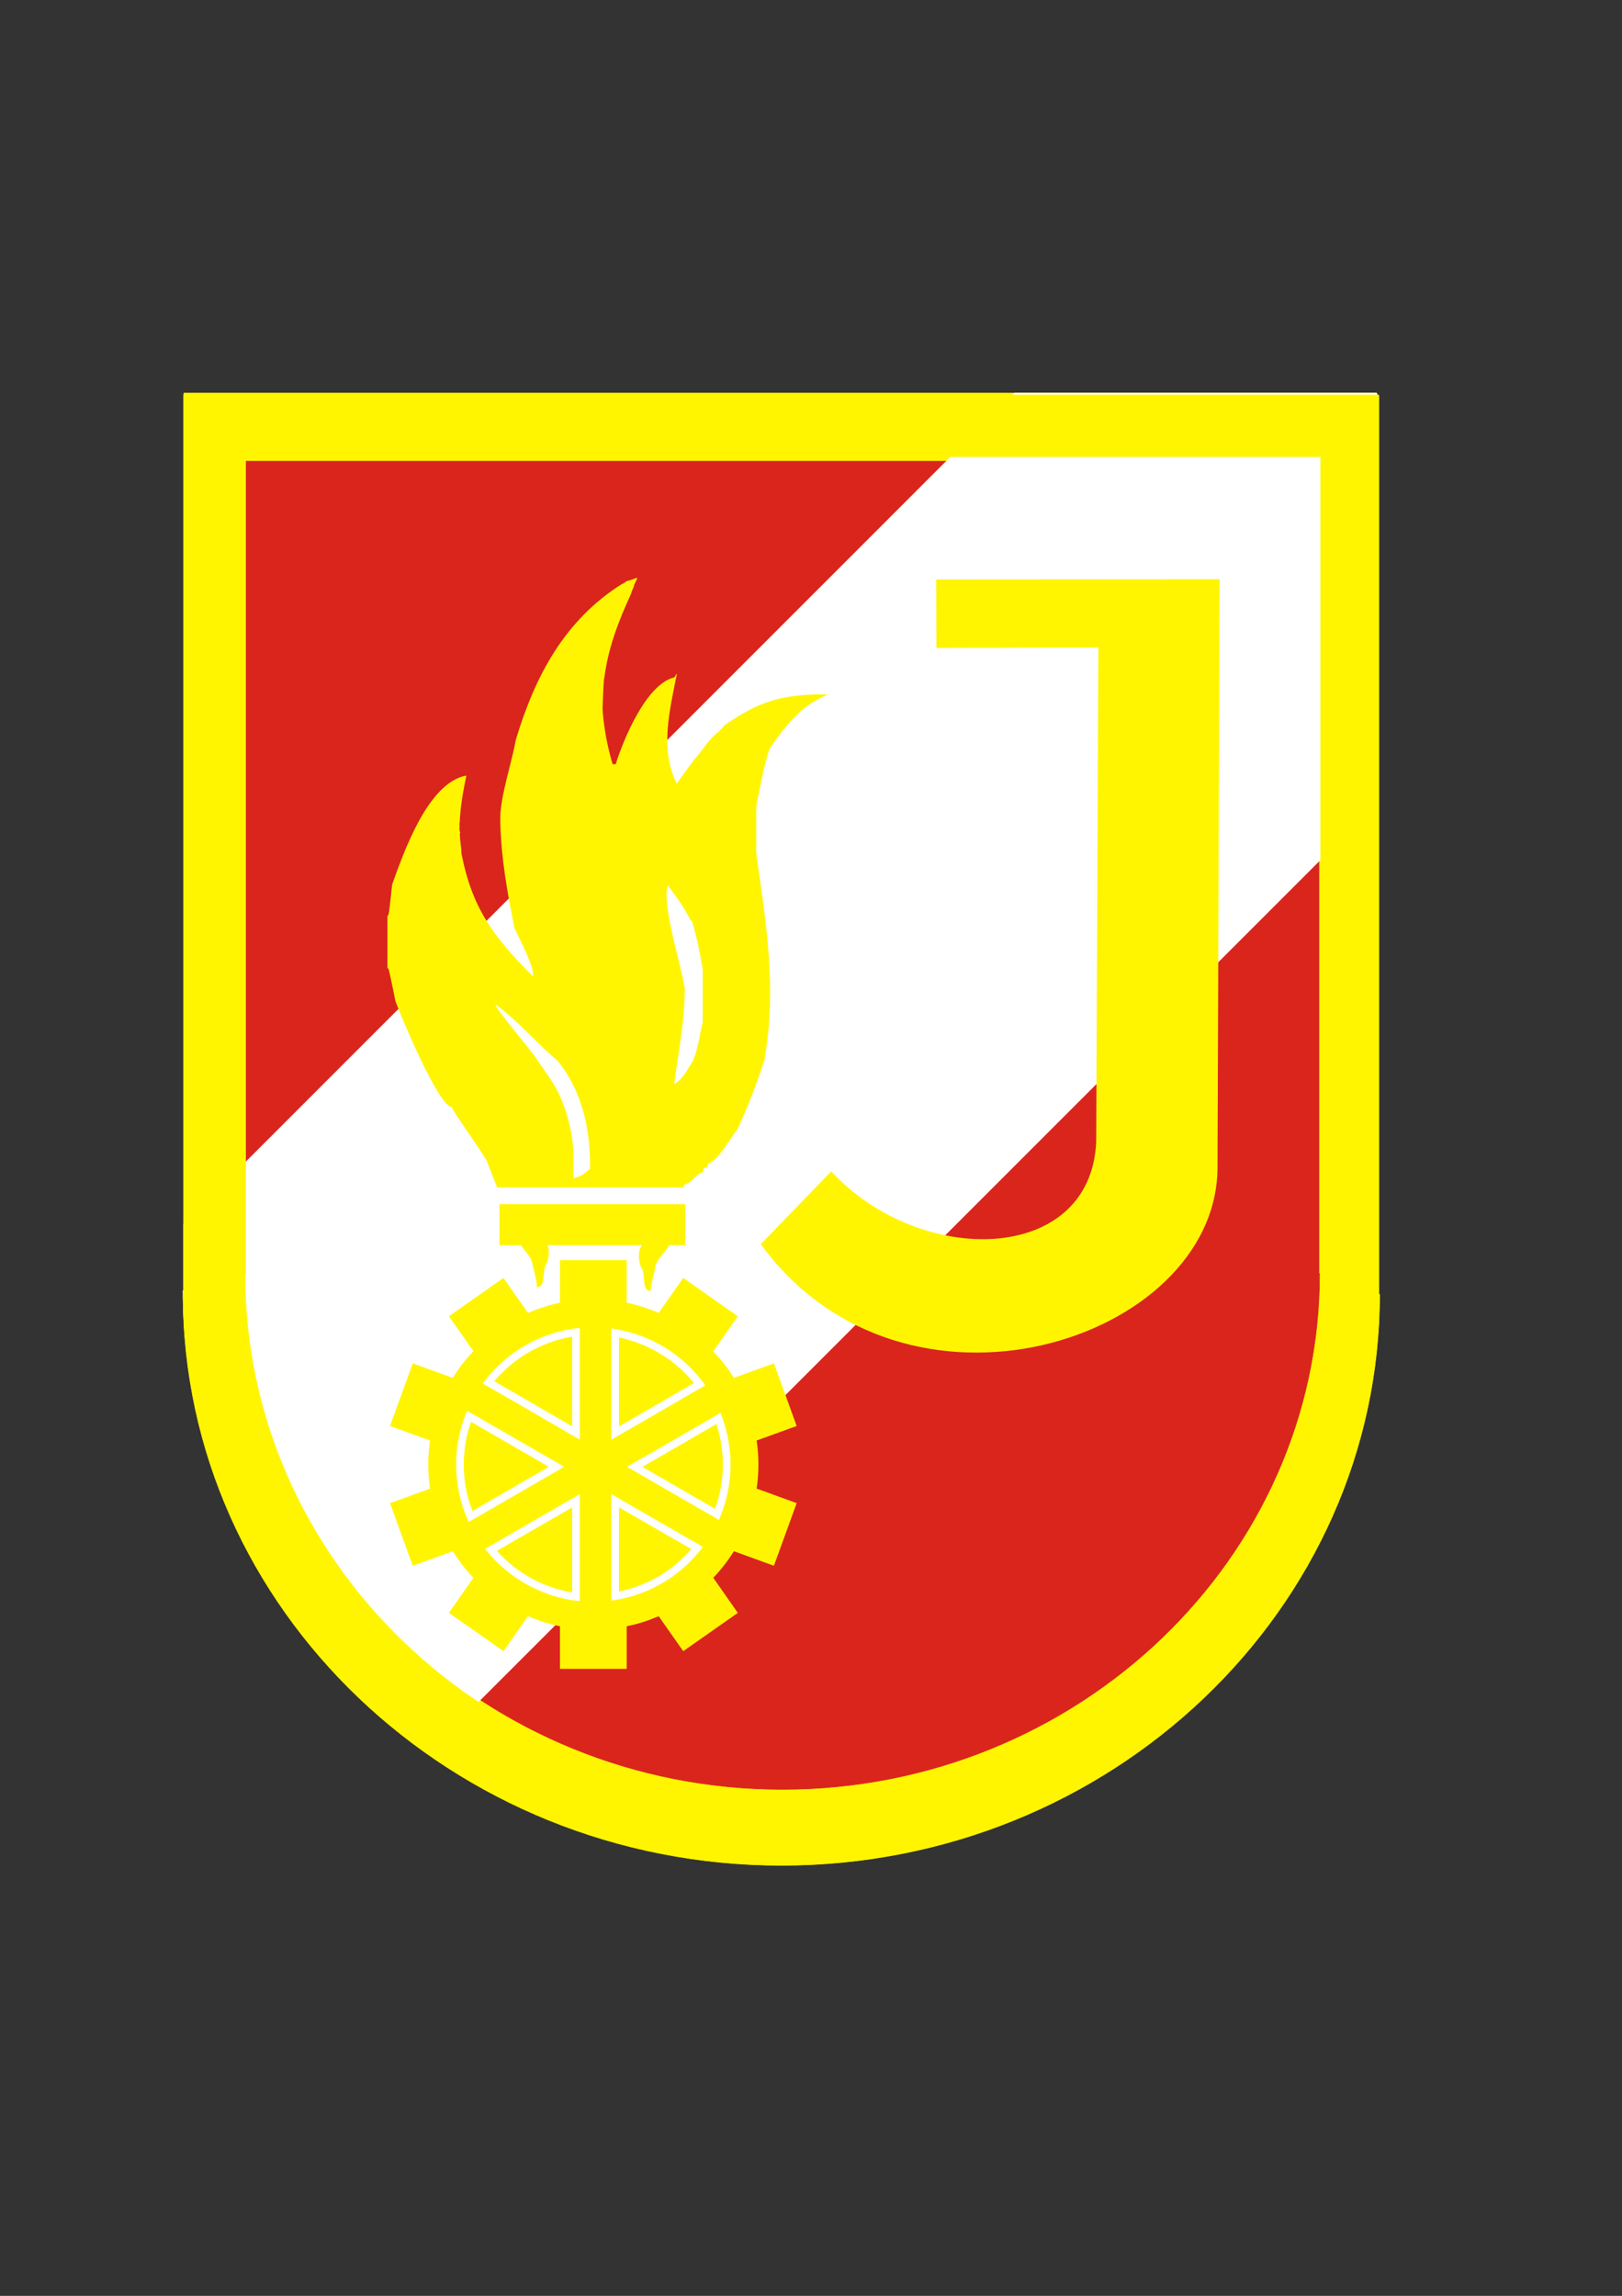 <?xml version="1.0" encoding="UTF-8"?>
<!DOCTYPE svg PUBLIC "-//W3C//DTD SVG 1.1//EN" "http://www.w3.org/Graphics/SVG/1.1/DTD/svg11.dtd">
<!-- Creator: CorelDRAW -->
<svg xmlns="http://www.w3.org/2000/svg" xml:space="preserve" width="209.903mm" height="297.039mm" style="shape-rendering:geometricPrecision; text-rendering:geometricPrecision; image-rendering:optimizeQuality; fill-rule:evenodd; clip-rule:evenodd"
viewBox="0 0 209.903 297.039"
 xmlns:xlink="http://www.w3.org/1999/xlink">
 <rect x="0" y="0" width="209.903" height="297.039" fill="#333333" stroke="none"/>
 <defs>
  <style type="text/css">
   <![CDATA[
    .str1 {stroke:#DA251D;stroke-width:0.076}
    .str0 {stroke:#FFF500;stroke-width:0.076}
    .str2 {stroke:white;stroke-width:0.076}
    .fil3 {fill:none}
    .fil4 {fill:white}
    .fil1 {fill:#DA251D}
    .fil0 {fill:#FFF500}
    .fil2 {fill:white}
    .fil5 {fill:white;fill-rule:nonzero}
   ]]>
  </style>
 </defs>
 <g id="Ebene_x0020_1">
  <g id="_49416768">
   <path id="_49410336" class="fil0 str0" d="M178.181 166.991l0.102 0c0,40.615 -34.722,73.736 -77.292,73.736 -42.57,0 -77.292,-33.122 -77.292,-73.736l0.076 0 0 -116.053c0,-0.025 0.025,-0.076 0.076,-0.076l154.254 0c0.025,0 0.076,0.051 0.076,0.076l0 116.053z"/>
   <path id="_48431392" class="fil1 str1" d="M170.688 164.781l0.076 0c0,36.754 -31.242,66.726 -69.52,66.726 -38.303,0 -69.545,-29.972 -69.545,-66.726l0.051 0 0 -105.029c0,-0.051 0.025,-0.076 0.076,-0.076l138.786 0c0.025,0 0.076,0.025 0.076,0.076l0 105.029z"/>
   <path id="_48430352" class="fil2 str2" d="M23.774 158.38l107.518 -107.518 46.812 0c0.025,0 0.076,0.051 0.076,0.076l0 52.984 -122.657 122.631c-19.253,-13.437 -31.826,-35.128 -31.826,-59.563l0.076 0 0 -8.611z"/>
   <g>
    <path id="_49184752" class="fil0" d="M178.435 167.448l0.102 0c0,40.615 -34.646,73.762 -77.165,73.889l0 -9.246c38.354,0 69.647,-30.175 69.647,-67.183l-0.102 0 0 -105.74c0,-0.051 -0.025,-0.076 -0.051,-0.076l-69.494 0 0 -8.001 76.987 0c0.051,0 0.076,0.025 0.076,0.076l0 116.281zm-77.064 73.889l0 0c-0.076,0 -0.152,0 -0.229,0 -42.647,0 -77.445,-33.198 -77.445,-73.889l0.076 0 0 -116.281c0,-0.051 0.025,-0.076 0.076,-0.076l77.521 0 0 8.001 -69.545 0c-0.025,0 -0.051,0.025 -0.051,0.076l0 105.74 -0.076 0c0,37.008 31.293,67.183 69.672,67.183l0 9.246z"/>
    <line id="_49587976" class="fil3 str0" x1="178.435" y1="167.448" x2="178.537" y2= "167.448" />
    <path id="_49401544" class="fil3 str0" d="M178.537 167.448c0,40.691 -34.798,73.889 -77.394,73.889 -42.647,0 -77.445,-33.198 -77.445,-73.889"/>
    <polyline id="_49412360" class="fil3 str0" points="23.698,167.448 23.774,167.448 23.774,51.167 "/>
    <path id="_49461016" class="fil3 str0" d="M23.774 51.167c0,-0.051 0.025,-0.076 0.076,-0.076"/>
    <line id="_48428272" class="fil3 str0" x1="23.851" y1="51.091" x2="178.359" y2= "51.091" />
    <path id="_49119504" class="fil3 str0" d="M178.359 51.091c0.051,0 0.076,0.025 0.076,0.076"/>
    <line id="_48230208" class="fil3 str0" x1="178.435" y1="51.167" x2="178.435" y2= "167.448" />
    <line id="_48834896" class="fil3 str0" x1="170.917" y1="164.908" x2="171.018" y2= "164.908" />
    <path id="_48996088" class="fil3 str0" d="M171.018 164.908c0,37.008 -31.293,67.183 -69.647,67.183 -38.379,0 -69.672,-30.175 -69.672,-67.183"/>
    <polyline id="_49405296" class="fil3 str0" points="31.699,164.908 31.775,164.908 31.775,59.168 "/>
    <path id="_49252608" class="fil3 str0" d="M31.775 59.168c0,-0.051 0.025,-0.076 0.051,-0.076"/>
    <line id="_49252840" class="fil3 str0" x1="31.826" y1="59.092" x2="170.866" y2= "59.092" />
    <path id="_49250664" class="fil3 str0" d="M170.866 59.092c0.025,0 0.051,0.025 0.051,0.076"/>
    <line id="_49250936" class="fil3 str0" x1="170.917" y1="59.168" x2="170.917" y2= "164.908" />
   </g>
   <path id="_49247632" class="fil0" d="M64.338 153.63c-0.457,-1.194 -0.94,-2.337 -1.372,-3.505 -2.108,-3.327 -4.089,-5.944 -4.521,-6.909 -1.651,0 -6.629,-11.887 -7.264,-13.665 -0.864,-4.242 -0.864,-4.242 -1.041,-4.318 0,-2.235 0,-4.496 0,-6.731 0.178,-0.076 0.178,-0.076 0.61,-4.064 1.422,-3.962 4.597,-13.208 9.601,-14.097 -0.432,2.108 -0.762,3.937 -0.864,6.096 -0.076,0.203 0.025,0.406 -0.025,0.635 0,0.051 0,0.229 0,0.305 0,0.076 0.076,0.229 0.076,0.33 0.076,0.127 -0.102,0.102 -0.025,0.254 0,0.838 0.203,1.676 0.203,2.464 1.346,6.909 3.988,10.668 9.246,15.875 0.229,-1.194 -1.854,-5.029 -2.388,-6.248 -0.94,-4.699 -1.702,-8.865 -1.829,-13.614 0,-0.229 0,-0.432 0,-0.635 0,-2.718 1.499,-7.214 2.007,-10.084 2.489,-8.28 6.35,-15.545 13.792,-20.193 0.203,0 0.483,-0.381 0.711,-0.381 0.203,0 1.016,-0.381 1.219,-0.381 -0.025,0.203 -0.432,0.838 -0.432,1.041 -0.025,0.203 -0.356,0.762 -0.356,0.965 -1.676,3.683 -2.946,6.909 -3.48,10.922 -0.102,0 -0.229,3.81 -0.229,4.115 0.051,0 -0.051,0.127 0.025,0.127 0,0.051 0,0.102 0,0.203 0.203,2.388 0.61,4.42 1.27,6.731 0.127,0 0.279,0 0.406,0 0.991,-3.175 3.937,-10.338 7.569,-11.227 0.076,0 0.279,-0.483 0.356,-0.483 -0.914,4.623 -2.261,9.779 -0.025,14.224 0.737,-1.016 1.448,-2.032 2.21,-3.048 1.194,-1.295 1.93,-2.743 3.302,-3.734 0.051,-0.152 0.279,-0.254 0.33,-0.381 0.152,0 0.076,-0.178 0.203,-0.178 0,-0.152 0.152,-0.102 0.152,-0.229 4.394,-2.997 7.01,-3.835 12.192,-3.988 0,0.102 1.016,-0.051 1.016,0.051 0,0.102 -1.016,0.457 -1.016,0.559 -2.591,1.245 -4.851,4.115 -6.401,6.502 -0.838,2.718 -0.838,3.175 -1.702,7.391 0,2.032 0,4.064 0,6.096 1.321,9.246 2.667,17.45 1.067,26.695 -0.991,3.048 -2.108,6.02 -3.48,8.941 -0.864,1.143 -2.515,4.038 -3.785,4.496 -0.051,0.152 -0.127,0.305 -0.152,0.457 -0.178,0.051 -0.33,0.102 -0.483,0.178 0,0.127 0,0.279 0,0.432 -0.914,0.203 -1.397,1.372 -2.515,1.676 0,0.102 0,0.203 0,0.33 -8.052,0 -16.129,0 -24.181,0z"/>
   <path id="_49736216" class="fil4" d="M74.219 152.437c-0.051,-1.905 0.076,-3.785 -0.254,-5.639 -0.33,-1.88 -0.889,-3.759 -1.727,-5.461 -0.838,-1.702 -2.057,-3.175 -3.073,-4.75 -4.953,-6.198 -4.953,-6.198 -5.055,-6.629 2.921,2.083 5.283,4.978 8.026,7.264 3.2,3.886 4.318,9.017 4.216,13.995 -0.787,0.686 -1.143,0.991 -2.134,1.219z"/>
   <path id="_49243592" class="fil4" d="M89.357 119.036c0.076,0.051 0.152,0.127 0.229,0.203 0.737,2.743 0.737,2.743 1.346,6.096 0,2.311 0,4.623 0,6.96 -0.381,1.448 -0.711,4.318 -1.575,5.461 -0.635,1.067 -1.067,1.854 -2.108,2.515 0.533,-4.089 1.372,-8.255 1.372,-12.395 -0.508,-3.226 -2.972,-10.668 -2.21,-13.335 1.118,1.473 2.108,2.819 2.946,4.496z"/>
   <path id="_49240896" class="fil0" d="M81.102 168.54c1.448,0.305 2.819,0.762 4.14,1.321l3.175 -4.521 7.061 4.953 -3.175 4.547c0.991,1.041 1.905,2.184 2.667,3.429l5.182 -1.88 2.946 8.103 -5.182 1.88c0.152,1.016 0.229,2.057 0.229,3.099 0,1.067 -0.076,2.108 -0.229,3.124l5.182 1.88 -2.946 8.103 -5.182 -1.88c-0.762,1.219 -1.651,2.388 -2.667,3.429l3.175 4.547 -7.061 4.953 -3.175 -4.521c-1.321,0.559 -2.692,1.016 -4.14,1.295l0 5.512 -8.636 0 0 -5.512c-1.448,-0.279 -2.819,-0.737 -4.14,-1.295l-3.175 4.521 -7.061 -4.953 3.175 -4.547c-1.016,-1.041 -1.905,-2.21 -2.667,-3.429l-5.182 1.88 -2.946 -8.103 5.182 -1.88c-0.152,-1.016 -0.229,-2.057 -0.229,-3.124 0,-1.041 0.076,-2.083 0.229,-3.099l-5.182 -1.88 2.946 -8.103 5.182 1.88c0.762,-1.245 1.651,-2.388 2.667,-3.454l-3.175 -4.521 7.061 -4.953 3.175 4.521c1.321,-0.559 2.692,-1.016 4.14,-1.321l0 -5.512 8.636 0 0 5.512z"/>
   <path id="_49240976" class="fil5" d="M84.785 205.319l0 -1.118c0.152,-0.076 0.279,-0.152 0.432,-0.229 1.6,-0.94 3.048,-2.159 4.242,-3.556l-4.674 -2.692 0 -1.143 5.69 3.277 0.483 0.305 -0.356 0.432c-1.346,1.676 -2.997,3.124 -4.877,4.216 -0.305,0.178 -0.635,0.356 -0.94,0.508zm0 -13.437l0 0 7.747 4.47 0.508 0.305 0.203 -0.533c0.432,-1.041 0.762,-2.134 0.965,-3.251 0.229,-1.118 0.33,-2.235 0.33,-3.404 0,-1.041 -0.102,-2.083 -0.279,-3.099 -0.178,-1.041 -0.457,-2.057 -0.813,-3.023l-0.203 -0.559 -0.508 0.305 -7.95 4.597 0 1.143 7.925 -4.597c0.254,0.762 0.432,1.524 0.584,2.311 0.152,0.94 0.254,1.93 0.254,2.921 0,1.118 -0.102,2.184 -0.305,3.2 -0.178,0.889 -0.406,1.727 -0.711,2.54l-7.747 -4.47 0 1.143zm0 -8.89l0 0 0 -1.143 5.029 -2.921c-1.245,-1.499 -2.718,-2.794 -4.369,-3.785 -0.229,-0.152 -0.432,-0.254 -0.66,-0.381l0 -1.118c0.406,0.203 0.787,0.406 1.168,0.635 1.93,1.168 3.632,2.718 4.978,4.496l0.356 0.457 -0.508 0.279 -5.994 3.48zm-10.744 -10.058l0 0c-1.778,0.305 -3.48,0.889 -5.029,1.702l0 -1.118c1.676,-0.813 3.531,-1.397 5.461,-1.651l0.559 -0.051 0 0.559 0 13.03 0 0.838 -0.737 -0.406 -5.283 -3.073 0 -1.143 5.029 2.921 0 -11.608zm10.744 0.711l0 0 0 1.118c-1.448,-0.787 -3.023,-1.372 -4.674,-1.727l0 11.506 4.674 -2.692 0 1.143 -4.928 2.845 -0.737 0.432 0 -0.864 0 -12.954 0 -0.584 0.559 0.102c1.803,0.305 3.531,0.864 5.105,1.676zm0 14.046l0 0 0 1.143 -1.651 0.94 1.651 0.965 0 1.143 -2.896 -1.676 -0.737 -0.432 0.737 -0.432 2.896 -1.651zm0 8.89l0 0 0 1.143 -4.674 -2.692 0 10.871c1.651,-0.33 3.226,-0.914 4.674,-1.702l0 1.118c-1.575,0.813 -3.302,1.372 -5.105,1.676l-0.559 0.102 0 -0.584 0 -12.344 0 -0.864 0.737 0.432 4.928 2.845zm-15.773 8.839l0 0 0 -1.092c1.549,0.813 3.251,1.397 5.029,1.702l0 -10.998 -5.029 2.896 0 -1.143 5.283 -3.048 0.737 -0.432 0 0.864 0 12.421 0 0.559 -0.559 -0.051c-1.93,-0.254 -3.785,-0.838 -5.461,-1.676zm0 -13.335l0 0 0 -1.143 2.007 -1.168 -2.007 -1.168 0 -1.143 3.251 1.88 0.737 0.432 -0.737 0.432 -3.251 1.88zm0 -17.45l0 0c-0.178,0.102 -0.356,0.178 -0.508,0.279 -1.727,0.991 -3.277,2.286 -4.547,3.785l5.055 2.921 0 1.143 -6.045 -3.48 -0.508 -0.279 0.356 -0.457c1.422,-1.803 3.175,-3.353 5.207,-4.496 0.305,-0.178 0.635,-0.356 0.991,-0.533l0 1.118zm0 12.827l0 0 -8.077 -4.648 -0.483 -0.279 -0.229 0.533c-0.381,1.016 -0.686,2.057 -0.889,3.15 -0.203,1.067 -0.305,2.159 -0.305,3.251 0,1.219 0.127,2.388 0.356,3.556 0.229,1.168 0.584,2.286 1.041,3.378l0.229 0.508 0.483 -0.279 7.874 -4.547 0 -1.143 -7.874 4.547c-0.33,-0.864 -0.61,-1.753 -0.787,-2.667 -0.229,-1.067 -0.33,-2.184 -0.33,-3.353 0,-1.041 0.102,-2.083 0.279,-3.073 0.152,-0.838 0.381,-1.651 0.66,-2.438l8.052 4.648 0 -1.143zm0 9.322l0 0 0 1.143 -4.699 2.718c1.245,1.422 2.743,2.616 4.42,3.531 0.076,0.051 0.178,0.102 0.279,0.152l0 1.092c-0.254,-0.102 -0.508,-0.254 -0.762,-0.381 -1.956,-1.067 -3.683,-2.515 -5.105,-4.191l-0.356 -0.457 0.508 -0.305 5.715 -3.302z"/>
   <path id="_49241672" class="fil0" d="M64.643 155.789l24.028 0 0 5.309 -2.083 0c-0.127,0.533 -1.6,1.829 -1.753,2.692 -0.203,1.143 -0.66,2.515 -0.61,3.226 -1.245,0.025 -0.635,-2.057 -1.194,-2.946 -0.406,-0.686 -0.533,-2.286 0.051,-2.972l-12.192 0c0.254,0.787 0.127,1.956 -0.229,2.515 -0.559,0.889 0.051,2.946 -1.194,2.921 0.076,-0.686 -0.381,-2.083 -0.61,-3.2 -0.127,-0.686 -1.016,-1.6 -1.473,-2.235l-2.743 0 0 -5.309z"/>
   <path id="_49424664" class="fil0" d="M121.158 74.967l36.678 -0.025 -0.279 76.327c-0.33,22.276 -40.513,35.204 -59.106,9.703l9.118 -9.423c11.481,12.421 33.528,12.09 34.29,-3.759l0.279 -64.008 -20.955 0.051 -0.025 -8.865z"/>
  </g>
 </g>
</svg>
